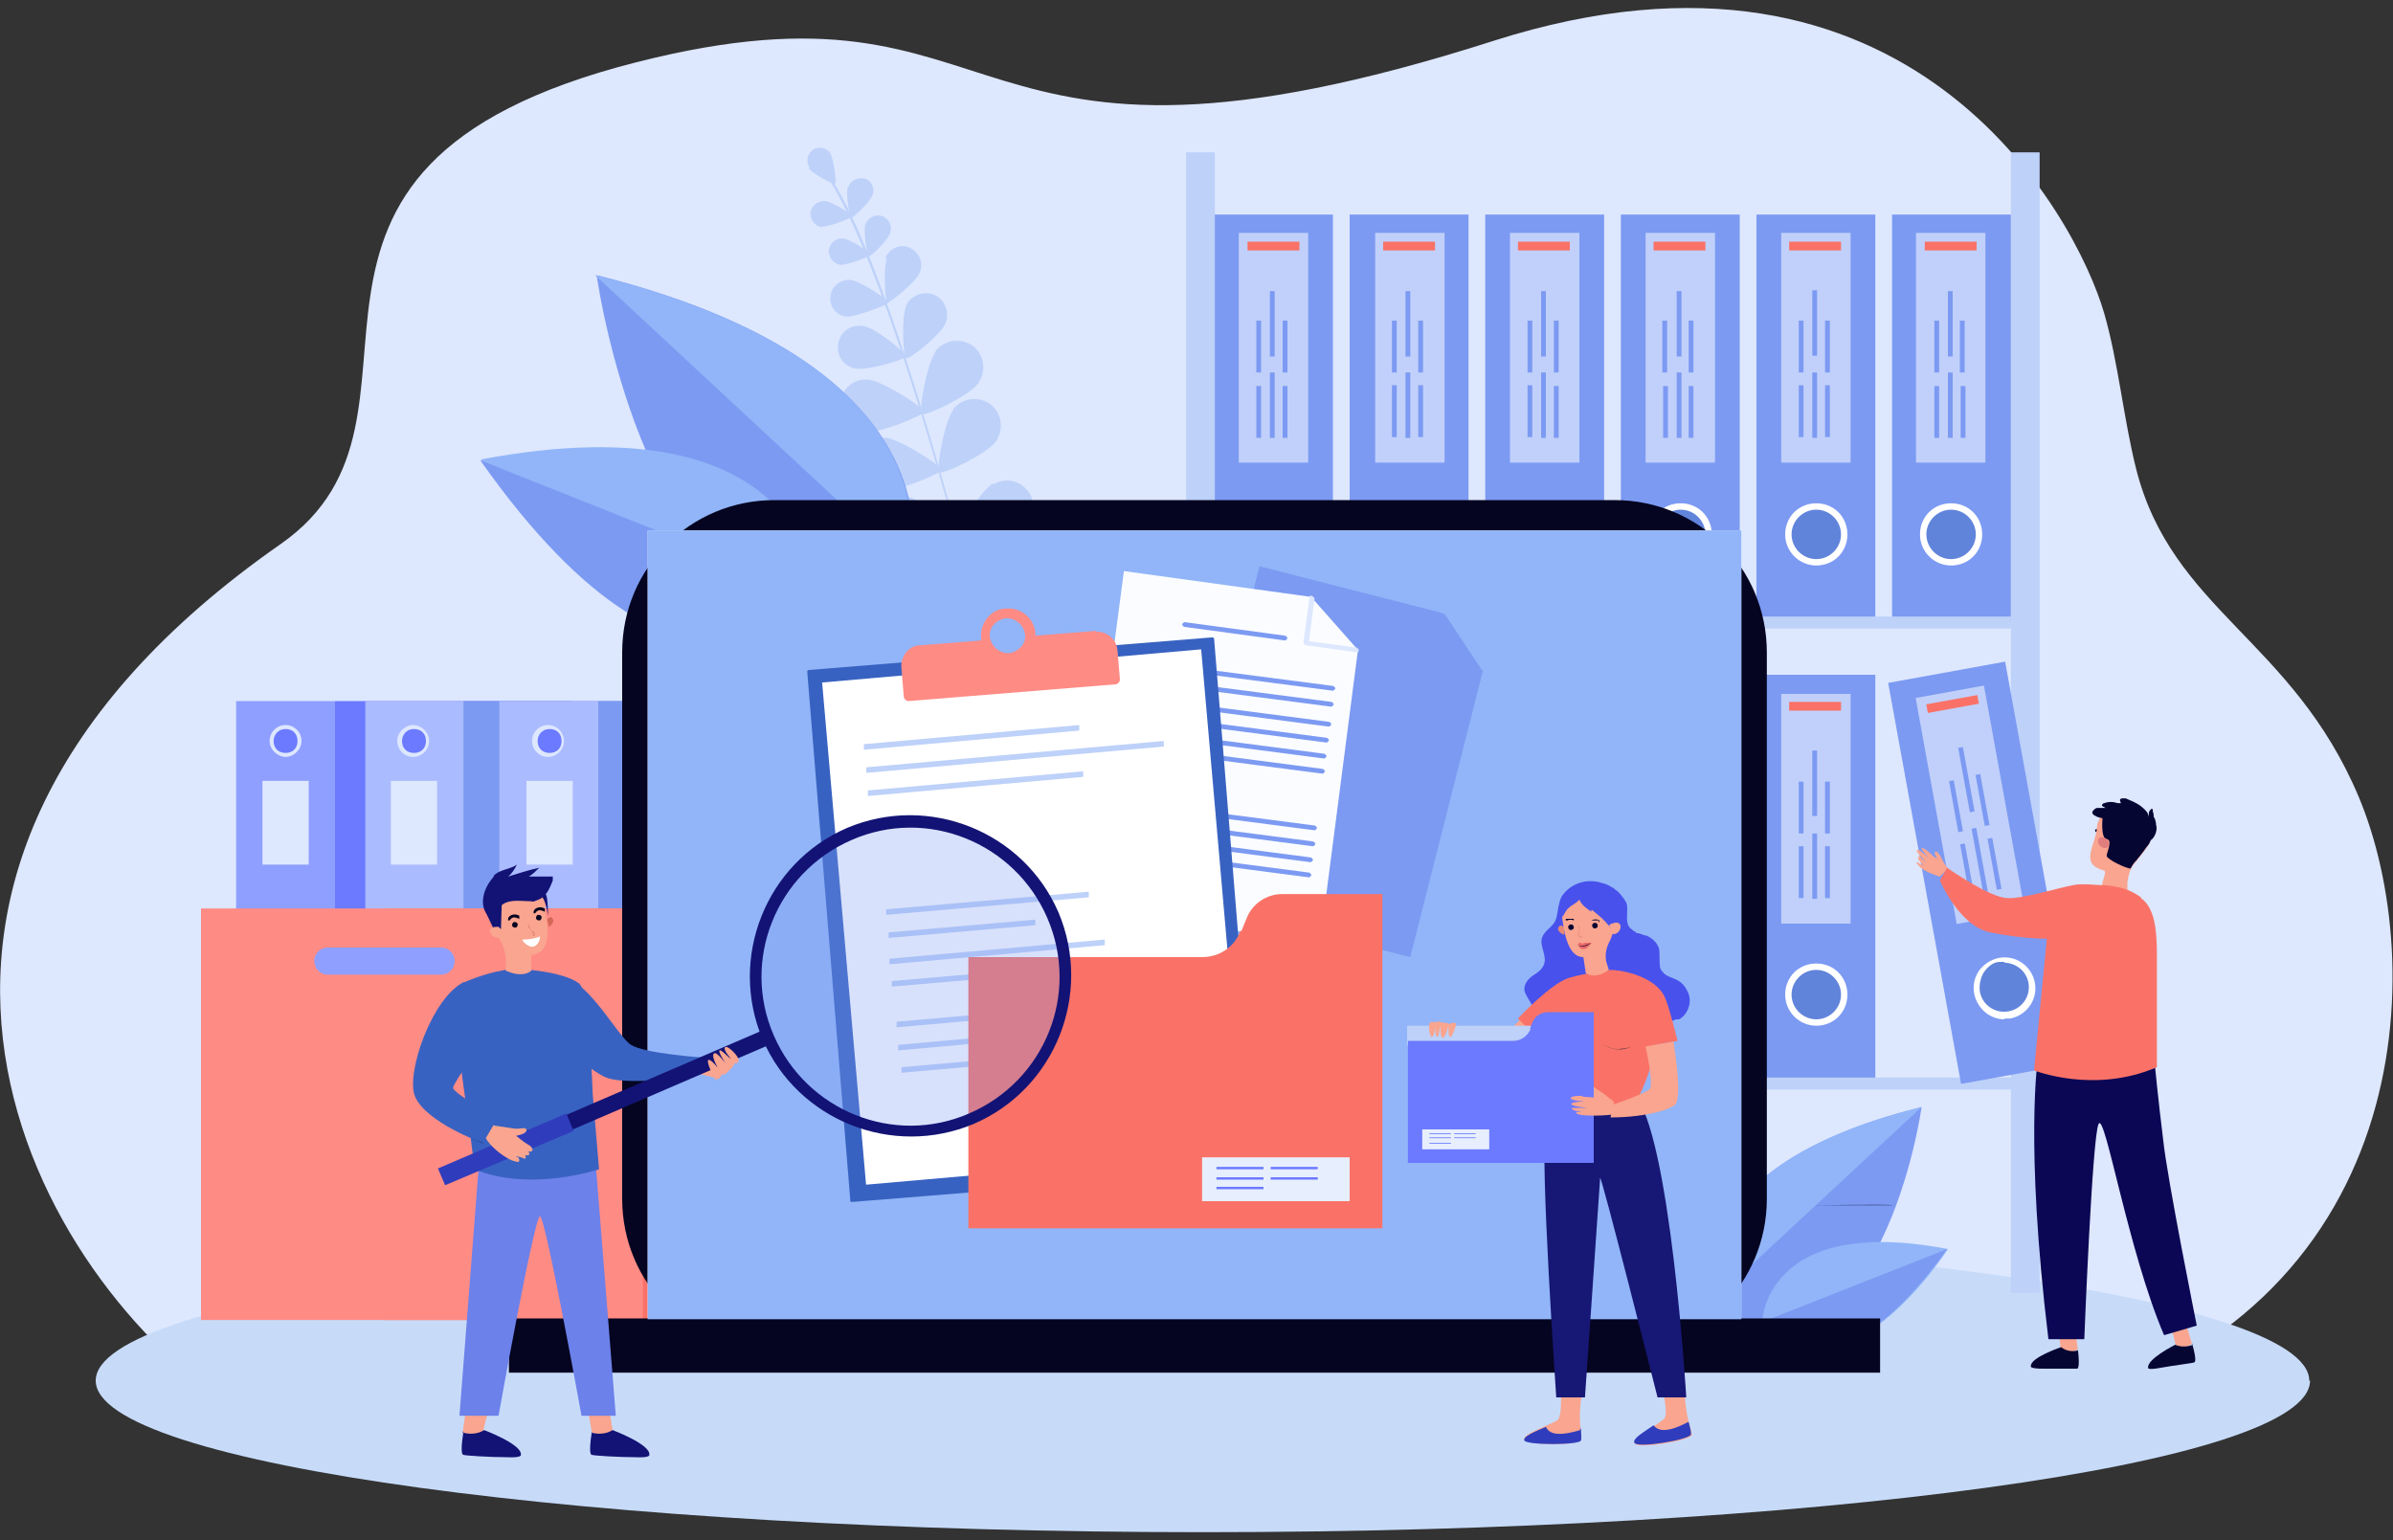 <?xml version="1.0" encoding="UTF-8"?>
<svg id="_레이어_1" data-name=" 레이어 1" xmlns="http://www.w3.org/2000/svg" width="300" height="193.1" version="1.1" viewBox="0 0 300 193.1">
  <rect x="0" y="0" width="300" height="193.1" fill="#333333" stroke="none"/>
  <defs>
    <style>
      .cls-1 {
        fill: #ff8b85;
      }

      .cls-1, .cls-2, .cls-3, .cls-4, .cls-5, .cls-6, .cls-7, .cls-8, .cls-9, .cls-10, .cls-11, .cls-12, .cls-13, .cls-14, .cls-15, .cls-16, .cls-17, .cls-18, .cls-19, .cls-20, .cls-21, .cls-22, .cls-23, .cls-24, .cls-25, .cls-26, .cls-27, .cls-28, .cls-29, .cls-30 {
        stroke-width: 0px;
      }

      .cls-2 {
        fill: #e27d7d;
      }

      .cls-3 {
        fill: #0b0755;
      }

      .cls-4 {
        fill: #e58876;
      }

      .cls-5 {
        fill: #fa7267;
      }

      .cls-6 {
        fill: #2f3dbc;
      }

      .cls-7 {
        fill: #e7eefd;
      }

      .cls-8 {
        fill: #91b5f8;
      }

      .cls-31 {
        opacity: .7;
      }

      .cls-9 {
        fill: #240d39;
      }

      .cls-10 {
        fill: #171775;
      }

      .cls-32 {
        opacity: .3;
      }

      .cls-11 {
        fill: #131375;
      }

      .cls-12 {
        fill: #050521;
      }

      .cls-13 {
        fill: #4851ec;
      }

      .cls-14 {
        fill: #272035;
      }

      .cls-15 {
        fill: #060633;
      }

      .cls-16 {
        fill: #fafcff;
      }

      .cls-17 {
        fill: #6c7aff;
      }

      .cls-18 {
        fill: #3862c1;
      }

      .cls-19 {
        fill: #bdd1f9;
      }

      .cls-20 {
        fill: #c7dbf9;
      }

      .cls-21 {
        fill: #fff;
      }

      .cls-22 {
        fill: #abbbff;
      }

      .cls-23 {
        fill: #dde7fe;
      }

      .cls-24 {
        fill: #8f9fff;
      }

      .cls-25 {
        fill: #ea6868;
      }

      .cls-26 {
        fill: #6184db;
      }

      .cls-27 {
        fill: #6c81ea;
      }

      .cls-28 {
        fill: #f9a58f;
      }

      .cls-29 {
        fill: #7c9af2;
      }

      .cls-30 {
        fill: #d36857;
      }
    </style>
  </defs>
  <path class="cls-23" d="M256.6,177.1c-9.2,2.5-30.8.4-39.8-.1H30c-25.5-16.2-54.6-67.1,5.2-108.8,22.9-16-7.8-47.1,44.6-60.4,48.8-12.4,38.2,19.5,107.5-2.7,52.1-16.6,72.9,21.8,76.5,34.2,1.8,6.3,2.4,13.1,4,19.5,4.5,17.7,19.6,21.4,27.9,41.1,8.7,20.7,7.7,64.6-39.1,77.2h0Z"/>
  <path class="cls-20" d="M289.5,173.1c0-10.5-62.2-19-138.8-19S12,162.6,12,173.1s62.2,19,138.8,19,138.8-8.5,138.8-19h-.1Z"/>
  <g>
    <path class="cls-19" d="M120.1,67.3h0s0,0,0-.2c-6.1-22.4-11.7-38.3-15.9-44.7,0-.1-.2-.3-.2-.3,0,0,0-.1-.2,0,0,0,0,.1,0,.2,0,0,0,.2.2.3,4.1,6.4,9.8,22.2,15.9,44.6,0,0,0,0,.2,0h0Z"/>
    <path class="cls-19" d="M101.4,21.1c.5.7,3.1,2.1,3.3,1.9.2-.1-.2-3-.6-3.8-.5-.7-1.5-.9-2.2-.4s-.9,1.5-.4,2.2h-.1Z"/>
    <path class="cls-19" d="M106.3,23.4c-.3.8.2,3.8.4,3.9.3,0,2.4-2,2.7-2.9.3-.8-.2-1.8-1-2s-1.8.2-2,1h0Z"/>
    <path class="cls-19" d="M103.1,28.4c.9,0,3.6-1,3.7-1.3,0-.3-2.5-1.8-3.4-1.9-.9,0-1.7.6-1.8,1.5,0,.9.6,1.7,1.5,1.8h0Z"/>
    <path class="cls-19" d="M113.6,38.4c-.6,1.3-.4,6.4,0,6.5.4.2,4.3-2.9,4.9-4.3.6-1.3,0-3-1.3-3.6s-3,0-3.6,1.3h0Z"/>
    <path class="cls-19" d="M107.2,46.2c1.5.3,6.2-1.1,6.4-1.5,0-.4-3.8-3.6-5.3-3.8-1.5-.3-2.9.6-3.2,2.1-.3,1.5.6,2.9,2.1,3.2Z"/>
    <path class="cls-19" d="M117.3,44.1c-1.1,1.5-2.2,7.5-1.7,7.8s5.9-2.3,7-3.8.8-3.6-.6-4.7c-1.5-1.1-3.6-.8-4.7.6h0Z"/>
    <path class="cls-19" d="M108.3,54.2c1.8.2,7.5-2.1,7.5-2.6s-5.1-3.8-6.9-4-3.4,1.1-3.6,3c-.2,1.8,1.1,3.4,3,3.6Z"/>
    <path class="cls-19" d="M119.5,51.4c-1.1,1.5-2.2,7.5-1.7,7.8s5.9-2.3,7-3.8.8-3.6-.6-4.7c-1.5-1.1-3.6-.8-4.7.6h0Z"/>
    <path class="cls-19" d="M110.5,61.5c1.8.2,7.5-2.1,7.5-2.6s-5.1-3.8-6.9-4-3.4,1.1-3.6,3c-.2,1.8,1.1,3.4,3,3.6Z"/>
    <path class="cls-19" d="M124.5,60.6c-1.6,1-4.8,6.1-4.6,6.6.3.4,6.4,0,8-.8s2.1-2.9,1.2-4.5c-1-1.6-2.9-2.1-4.5-1.2h-.1Z"/>
    <path class="cls-19" d="M112.4,68.8c1.8.4,7.7-1.1,7.8-1.7,0-.5-4.5-4.5-6.4-4.8-1.8-.4-3.6.7-4,2.5s.7,3.6,2.5,4h0Z"/>
    <path class="cls-19" d="M108.5,28.1c-.3.9.2,3.8.4,4s2.4-2,2.7-2.9c.3-.9-.2-1.8-1-2.1s-1.8.2-2.1,1h0Z"/>
    <path class="cls-19" d="M105.4,33.2c.9,0,3.7-1,3.7-1.3s-2.5-1.9-3.4-2-1.7.6-1.8,1.5c0,.9.6,1.7,1.5,1.8h0Z"/>
    <path class="cls-19" d="M111.2,32.4c-.5,1.2-.2,5.5,0,5.6.3,0,3.6-2.6,4.1-3.8s0-2.5-1.2-3.1-2.5,0-3.1,1.2h0Z"/>
    <path class="cls-19" d="M106.1,39.7c1.3,0,5.3-1.5,5.3-1.8s-3.6-2.7-4.8-2.8-2.4.8-2.5,2.1.8,2.4,2.1,2.5h0Z"/>
  </g>
  <g>
    <path class="cls-29" d="M113.3,74.9s12-27.7-38.5-40.4c0,0,7.3,53.2,38.5,40.4Z"/>
    <path class="cls-8" d="M74.6,34.5l39.5,36.7c1.3-7.9,0-26.9-39.5-36.7Z"/>
    <path class="cls-15" d="M112.5,69.6h0c0,0-37.8-35.3-37.8-35.3h0c0,0,37.8,35.3,37.8,35.3h.1Z"/>
    <path class="cls-15" d="M94.4,52.9h0l-14.3-.2h0l14.3.2h0Z"/>
    <path class="cls-15" d="M102.5,60.4h0c0,0-4.4-13.5-4.4-13.5h0c0,0,4.4,13.5,4.4,13.5h0Z"/>
  </g>
  <g>
    <path class="cls-8" d="M102.2,74.3s-.4-24.5-41.9-16.7c0,0,23.3,36.7,41.9,16.7Z"/>
    <path class="cls-29" d="M60.2,57.7l41.9,16.7s-14.8,21.7-41.9-16.7Z"/>
    <path class="cls-8" d="M70.6,66.4h0l10.4-.8s0,0,0,0,0,0,0,0l-10.4.8s0,0,0,0,0,0,0,0Z"/>
    <path class="cls-8" d="M84.1,75.1h0l13.6-2.4s0,0,0-.2,0,0-.2,0l-13.6,2.4s0,0,0,.2,0,0,0,0h0Z"/>
  </g>
  <g>
    <path class="cls-29" d="M215.1,165.8s-8.1-18.6,25.8-27c0,0-4.9,35.6-25.8,27Z"/>
    <path class="cls-8" d="M240.9,138.8l-26.4,24.5c-.9-5.3,0-18,26.4-24.5Z"/>
    <path class="cls-15" d="M215.6,162.3h0l25.3-23.6h0l-25.3,23.6h0Z"/>
    <path class="cls-15" d="M227.7,151.1h9.6c0-.1-9.6,0-9.6,0h0Z"/>
    <path class="cls-15" d="M222.3,156.3h0l2.9-9h0l-2.9,9h0Z"/>
  </g>
  <g>
    <path class="cls-8" d="M220.9,165.8s.3-13.6,23.3-9.2c0,0-12.9,20.3-23.3,9.2Z"/>
    <path class="cls-29" d="M244.1,156.6l-23.3,9.2s8.2,12,23.3-9.2h0Z"/>
    <path class="cls-8" d="M238.3,161.5h0l-5.7-.4h0l5.7.4h0Z"/>
    <path class="cls-8" d="M230.9,166.3h0l-7.5-1.3h0l7.5,1.3h0Z"/>
  </g>
  <g>
    <rect class="cls-24" x="29.6" y="87.9" width="12.4" height="39.9"/>
    <rect class="cls-17" x="42" y="87.9" width="29.8" height="39.9"/>
    <path class="cls-23" d="M33.8,92.9c0-1.1.9-2,2-2s2,.9,2,2-1,2-2,2-2-.9-2-2Z"/>
    <path class="cls-17" d="M34.3,92.9c0-.8.6-1.5,1.5-1.5s1.5.6,1.5,1.5-.6,1.5-1.5,1.5-1.5-.6-1.5-1.5Z"/>
    <rect class="cls-23" x="32.9" y="97.9" width="5.8" height="10.5"/>
  </g>
  <g>
    <rect class="cls-22" x="45.8" y="87.9" width="12.4" height="39.9"/>
    <rect class="cls-29" x="58.1" y="87.9" width="29.8" height="39.9"/>
    <path class="cls-23" d="M49.8,92.9c0-1.1,1-2,2-2s2,.9,2,2-.9,2-2,2-2-.9-2-2Z"/>
    <path class="cls-17" d="M50.4,92.9c0-.8.6-1.5,1.5-1.5s1.5.6,1.5,1.5-.6,1.5-1.5,1.5-1.5-.6-1.5-1.5Z"/>
    <rect class="cls-23" x="49" y="97.9" width="5.8" height="10.5"/>
  </g>
  <g>
    <rect class="cls-22" x="62.6" y="87.9" width="12.4" height="39.9"/>
    <rect class="cls-29" x="75" y="87.9" width="29.8" height="39.9"/>
    <path class="cls-23" d="M66.7,92.9c0-1.1.9-2,2-2s2,.9,2,2-.9,2-2,2-2-.9-2-2Z"/>
    <path class="cls-17" d="M67.4,92.9c0-.8.6-1.5,1.5-1.5s1.5.6,1.5,1.5-.6,1.5-1.5,1.5-1.5-.6-1.5-1.5Z"/>
    <rect class="cls-23" x="66" y="97.9" width="5.8" height="10.5"/>
  </g>
  <g>
    <rect class="cls-5" x="48.2" y="113.9" width="69.9" height="51.6"/>
    <rect class="cls-1" x="25.2" y="113.9" width="55.4" height="51.6"/>
    <path class="cls-24" d="M41.1,118.8h14.2c1,0,1.7.8,1.7,1.7h0c0,1-.8,1.7-1.7,1.7h-14.2c-1,0-1.7-.8-1.7-1.7h0c0-1,.8-1.7,1.7-1.7Z"/>
  </g>
  <g>
    <g>
      <g>
        <rect class="cls-29" x="237.2" y="26.9" width="14.9" height="51.1"/>
        <path class="cls-26" d="M248.1,67c0-1.9-1.6-3.5-3.5-3.5s-3.5,1.6-3.5,3.5,1.6,3.5,3.5,3.5,3.5-1.6,3.5-3.5Z"/>
        <path class="cls-21" d="M244.6,70.9c-2.1,0-3.9-1.7-3.9-3.9s1.7-3.9,3.9-3.9,3.9,1.7,3.9,3.9-1.7,3.9-3.9,3.9ZM244.6,63.9c-1.7,0-3.1,1.4-3.1,3.1s1.4,3.1,3.1,3.1,3.1-1.4,3.1-3.1-1.4-3.1-3.1-3.1Z"/>
        <g class="cls-31">
          <rect class="cls-23" x="240.2" y="29.2" width="8.7" height="28.8"/>
        </g>
        <rect class="cls-5" x="241.3" y="30.3" width="6.5" height="1.1"/>
        <g>
          <rect class="cls-29" x="245.8" y="48.4" width=".6" height="6.5"/>
          <rect class="cls-29" x="245.7" y="40.2" width=".6" height="6.5"/>
          <rect class="cls-29" x="242.5" y="48.4" width=".6" height="6.5"/>
          <rect class="cls-29" x="242.5" y="40.2" width=".6" height="6.5"/>
          <rect class="cls-29" x="244.2" y="46.7" width=".6" height="8.2"/>
          <rect class="cls-29" x="244.2" y="36.5" width=".6" height="8.2"/>
        </g>
      </g>
      <g>
        <rect class="cls-29" x="220.2" y="26.9" width="14.9" height="51.1"/>
        <circle class="cls-26" cx="227.7" cy="67" r="3.5"/>
        <path class="cls-21" d="M227.7,70.9c-2.1,0-3.9-1.7-3.9-3.9s1.7-3.9,3.9-3.9,3.9,1.7,3.9,3.9-1.7,3.9-3.9,3.9ZM227.7,63.9c-1.7,0-3.1,1.4-3.1,3.1s1.4,3.1,3.1,3.1,3.1-1.4,3.1-3.1-1.4-3.1-3.1-3.1Z"/>
        <g class="cls-31">
          <rect class="cls-23" x="223.3" y="29.2" width="8.7" height="28.8"/>
        </g>
        <rect class="cls-5" x="224.3" y="30.3" width="6.5" height="1.1"/>
        <g>
          <rect class="cls-29" x="228.8" y="48.3" width=".6" height="6.5"/>
          <rect class="cls-29" x="228.8" y="40.2" width=".6" height="6.5"/>
          <rect class="cls-29" x="225.5" y="48.3" width=".6" height="6.5"/>
          <rect class="cls-29" x="225.5" y="40.2" width=".6" height="6.5"/>
          <rect class="cls-29" x="227.2" y="46.7" width=".6" height="8.2"/>
          <rect class="cls-29" x="227.2" y="36.4" width=".6" height="8.2"/>
        </g>
      </g>
      <g>
        <rect class="cls-29" x="203.2" y="26.9" width="14.9" height="51.1"/>
        <circle class="cls-26" cx="210.7" cy="67" r="3.5"/>
        <path class="cls-21" d="M210.7,70.9c-2.1,0-3.9-1.7-3.9-3.9s1.7-3.9,3.9-3.9,3.9,1.7,3.9,3.9-1.7,3.9-3.9,3.9ZM210.7,63.9c-1.7,0-3.1,1.4-3.1,3.1s1.4,3.1,3.1,3.1,3.1-1.4,3.1-3.1-1.4-3.1-3.1-3.1Z"/>
        <g class="cls-31">
          <rect class="cls-23" x="206.3" y="29.2" width="8.7" height="28.8"/>
        </g>
        <rect class="cls-5" x="207.3" y="30.3" width="6.5" height="1.1"/>
        <g>
          <rect class="cls-29" x="211.7" y="48.4" width=".6" height="6.5"/>
          <rect class="cls-29" x="211.7" y="40.2" width=".6" height="6.5"/>
          <rect class="cls-29" x="208.5" y="48.4" width=".6" height="6.5"/>
          <rect class="cls-29" x="208.4" y="40.2" width=".6" height="6.5"/>
          <rect class="cls-29" x="210.2" y="46.7" width=".6" height="8.2"/>
          <rect class="cls-29" x="210.2" y="36.5" width=".6" height="8.2"/>
        </g>
      </g>
      <g>
        <rect class="cls-29" x="186.2" y="26.9" width="14.9" height="51.1"/>
        <path class="cls-26" d="M197.2,67c0-1.9-1.6-3.5-3.5-3.5s-3.5,1.6-3.5,3.5,1.6,3.5,3.5,3.5,3.5-1.6,3.5-3.5Z"/>
        <path class="cls-21" d="M193.6,70.9c-2.1,0-3.9-1.7-3.9-3.9s1.7-3.9,3.9-3.9,3.9,1.7,3.9,3.9-1.7,3.9-3.9,3.9ZM193.6,63.9c-1.7,0-3.1,1.4-3.1,3.1s1.4,3.1,3.1,3.1,3.1-1.4,3.1-3.1-1.4-3.1-3.1-3.1Z"/>
        <g class="cls-31">
          <rect class="cls-23" x="189.3" y="29.2" width="8.7" height="28.8"/>
        </g>
        <rect class="cls-5" x="190.3" y="30.3" width="6.5" height="1.1"/>
        <g>
          <rect class="cls-29" x="194.8" y="48.4" width=".6" height="6.5"/>
          <rect class="cls-29" x="194.8" y="40.2" width=".6" height="6.5"/>
          <rect class="cls-29" x="191.5" y="48.3" width=".6" height="6.5"/>
          <rect class="cls-29" x="191.5" y="40.2" width=".6" height="6.5"/>
          <rect class="cls-29" x="193.2" y="46.7" width=".6" height="8.2"/>
          <rect class="cls-29" x="193.2" y="36.5" width=".6" height="8.2"/>
        </g>
      </g>
      <g>
        <rect class="cls-29" x="169.2" y="26.9" width="14.9" height="51.1"/>
        <circle class="cls-26" cx="176.7" cy="67" r="3.5"/>
        <path class="cls-21" d="M176.7,70.9c-2.1,0-3.9-1.7-3.9-3.9s1.7-3.9,3.9-3.9,3.9,1.7,3.9,3.9-1.7,3.9-3.9,3.9ZM176.7,63.9c-1.7,0-3.1,1.4-3.1,3.1s1.4,3.1,3.1,3.1,3.1-1.4,3.1-3.1-1.4-3.1-3.1-3.1Z"/>
        <g class="cls-31">
          <rect class="cls-23" x="172.4" y="29.2" width="8.7" height="28.8"/>
        </g>
        <rect class="cls-5" x="173.4" y="30.3" width="6.5" height="1.1"/>
        <g>
          <rect class="cls-29" x="177.8" y="48.3" width=".6" height="6.5"/>
          <rect class="cls-29" x="177.8" y="40.2" width=".6" height="6.5"/>
          <rect class="cls-29" x="174.5" y="48.3" width=".6" height="6.5"/>
          <rect class="cls-29" x="174.5" y="40.2" width=".6" height="6.5"/>
          <rect class="cls-29" x="176.2" y="46.7" width=".6" height="8.2"/>
          <rect class="cls-29" x="176.2" y="36.5" width=".6" height="8.2"/>
        </g>
      </g>
      <g>
        <rect class="cls-29" x="152.2" y="26.9" width="14.9" height="51.1"/>
        <path class="cls-26" d="M163.2,67c0-1.9-1.6-3.5-3.5-3.5s-3.5,1.6-3.5,3.5,1.6,3.5,3.5,3.5,3.5-1.6,3.5-3.5Z"/>
        <path class="cls-21" d="M159.7,70.9c-2.1,0-3.9-1.7-3.9-3.9s1.7-3.9,3.9-3.9,3.9,1.7,3.9,3.9-1.7,3.9-3.9,3.9ZM159.7,63.9c-1.7,0-3.1,1.4-3.1,3.1s1.4,3.1,3.1,3.1,3.1-1.4,3.1-3.1-1.4-3.1-3.1-3.1Z"/>
        <g class="cls-31">
          <rect class="cls-23" x="155.3" y="29.2" width="8.7" height="28.8"/>
        </g>
        <rect class="cls-5" x="156.4" y="30.3" width="6.5" height="1.1"/>
        <g>
          <rect class="cls-29" x="160.8" y="48.4" width=".6" height="6.5"/>
          <rect class="cls-29" x="160.8" y="40.2" width=".6" height="6.5"/>
          <rect class="cls-29" x="157.5" y="48.4" width=".6" height="6.5"/>
          <rect class="cls-29" x="157.5" y="40.2" width=".6" height="6.5"/>
          <rect class="cls-29" x="159.2" y="46.7" width=".6" height="8.2"/>
          <rect class="cls-29" x="159.2" y="36.5" width=".6" height="8.2"/>
        </g>
      </g>
    </g>
    <g>
      <g>
        <rect class="cls-29" x="220.2" y="84.6" width="14.9" height="51.1"/>
        <path class="cls-26" d="M231.1,124.8c0-1.9-1.6-3.5-3.5-3.5s-3.5,1.6-3.5,3.5,1.6,3.5,3.5,3.5,3.5-1.6,3.5-3.5Z"/>
        <path class="cls-21" d="M227.7,128.6c-2.1,0-3.9-1.7-3.9-3.9s1.7-3.9,3.9-3.9,3.9,1.7,3.9,3.9-1.7,3.9-3.9,3.9ZM227.7,121.6c-1.7,0-3.1,1.4-3.1,3.1s1.4,3.1,3.1,3.1,3.1-1.4,3.1-3.1-1.4-3.1-3.1-3.1Z"/>
        <g class="cls-31">
          <rect class="cls-23" x="223.3" y="87" width="8.7" height="28.8"/>
        </g>
        <rect class="cls-5" x="224.3" y="88" width="6.5" height="1.1"/>
        <g>
          <rect class="cls-29" x="228.8" y="106.1" width=".6" height="6.5"/>
          <rect class="cls-29" x="228.8" y="98" width=".6" height="6.5"/>
          <rect class="cls-29" x="225.5" y="106.1" width=".6" height="6.5"/>
          <rect class="cls-29" x="225.5" y="98" width=".6" height="6.5"/>
          <rect class="cls-29" x="227.2" y="104.5" width=".6" height="8.2"/>
          <rect class="cls-29" x="227.2" y="94.1" width=".6" height="8.2"/>
        </g>
      </g>
      <g>
        <rect class="cls-29" x="203.2" y="84.6" width="14.9" height="51.1"/>
        <path class="cls-26" d="M214.2,124.8c0-1.9-1.6-3.5-3.5-3.5s-3.5,1.6-3.5,3.5,1.6,3.5,3.5,3.5,3.5-1.6,3.5-3.5Z"/>
        <path class="cls-21" d="M210.7,128.6c-2.1,0-3.9-1.7-3.9-3.9s1.7-3.9,3.9-3.9,3.9,1.7,3.9,3.9-1.7,3.9-3.9,3.9ZM210.7,121.6c-1.7,0-3.1,1.4-3.1,3.1s1.4,3.1,3.1,3.1,3.1-1.4,3.1-3.1-1.4-3.1-3.1-3.1Z"/>
        <g class="cls-31">
          <rect class="cls-23" x="206.3" y="87" width="8.7" height="28.8"/>
        </g>
        <rect class="cls-5" x="207.3" y="88" width="6.5" height="1.1"/>
        <g>
          <rect class="cls-29" x="211.8" y="106.1" width=".6" height="6.5"/>
          <rect class="cls-29" x="211.8" y="98" width=".6" height="6.5"/>
          <rect class="cls-29" x="208.5" y="106.1" width=".6" height="6.5"/>
          <rect class="cls-29" x="208.5" y="98" width=".6" height="6.5"/>
          <rect class="cls-29" x="210.2" y="104.5" width=".6" height="8.2"/>
          <rect class="cls-29" x="210.2" y="94.1" width=".6" height="8.2"/>
        </g>
      </g>
      <g>
        <rect class="cls-29" x="186.2" y="84.6" width="14.9" height="51.1"/>
        <path class="cls-26" d="M197.2,124.8c0-1.9-1.6-3.5-3.5-3.5s-3.5,1.6-3.5,3.5,1.6,3.5,3.5,3.5,3.5-1.6,3.5-3.5Z"/>
        <path class="cls-21" d="M193.6,128.6c-2.1,0-3.9-1.7-3.9-3.9s1.7-3.9,3.9-3.9,3.9,1.7,3.9,3.9-1.7,3.9-3.9,3.9ZM193.6,121.6c-1.7,0-3.1,1.4-3.1,3.1s1.4,3.1,3.1,3.1,3.1-1.4,3.1-3.1-1.4-3.1-3.1-3.1Z"/>
        <g class="cls-31">
          <rect class="cls-23" x="189.3" y="87" width="8.7" height="28.8"/>
        </g>
        <rect class="cls-5" x="190.3" y="88" width="6.5" height="1.1"/>
        <g>
          <rect class="cls-29" x="194.8" y="106.1" width=".6" height="6.5"/>
          <rect class="cls-29" x="194.8" y="98.1" width=".6" height="6.5"/>
          <rect class="cls-29" x="191.5" y="106.1" width=".6" height="6.5"/>
          <rect class="cls-29" x="191.5" y="98" width=".6" height="6.5"/>
          <rect class="cls-29" x="193.3" y="104.6" width=".6" height="8.2"/>
          <rect class="cls-29" x="193.2" y="94.3" width=".6" height="8.2"/>
        </g>
      </g>
      <g>
        <rect class="cls-29" x="169.2" y="84.6" width="14.9" height="51.1"/>
        <path class="cls-26" d="M180.2,124.8c0-1.9-1.6-3.5-3.5-3.5s-3.5,1.6-3.5,3.5,1.6,3.5,3.5,3.5,3.5-1.6,3.5-3.5Z"/>
        <path class="cls-21" d="M176.7,128.6c-2.1,0-3.9-1.7-3.9-3.9s1.7-3.9,3.9-3.9,3.9,1.7,3.9,3.9-1.7,3.9-3.9,3.9ZM176.7,121.6c-1.7,0-3.1,1.4-3.1,3.1s1.4,3.1,3.1,3.1,3.1-1.4,3.1-3.1-1.4-3.1-3.1-3.1Z"/>
        <g class="cls-31">
          <rect class="cls-23" x="172.4" y="87" width="8.7" height="28.8"/>
        </g>
        <rect class="cls-5" x="173.4" y="88" width="6.5" height="1.1"/>
        <g>
          <rect class="cls-29" x="177.8" y="106.1" width=".6" height="6.5"/>
          <rect class="cls-29" x="177.8" y="98" width=".6" height="6.5"/>
          <rect class="cls-29" x="174.5" y="106.1" width=".6" height="6.5"/>
          <rect class="cls-29" x="174.5" y="98" width=".6" height="6.5"/>
          <rect class="cls-29" x="176.2" y="104.5" width=".6" height="8.2"/>
          <rect class="cls-29" x="176.2" y="94.1" width=".6" height="8.2"/>
        </g>
      </g>
      <g>
        <rect class="cls-29" x="152.2" y="84.6" width="14.9" height="51.1"/>
        <path class="cls-26" d="M163.2,124.8c0-1.9-1.6-3.5-3.5-3.5s-3.5,1.6-3.5,3.5,1.6,3.5,3.5,3.5,3.5-1.6,3.5-3.5Z"/>
        <path class="cls-21" d="M159.7,128.6c-2.1,0-3.9-1.7-3.9-3.9s1.7-3.9,3.9-3.9,3.9,1.7,3.9,3.9-1.7,3.9-3.9,3.9ZM159.7,121.6c-1.7,0-3.1,1.4-3.1,3.1s1.4,3.1,3.1,3.1,3.1-1.4,3.1-3.1-1.4-3.1-3.1-3.1Z"/>
        <g class="cls-31">
          <rect class="cls-23" x="155.3" y="87" width="8.7" height="28.8"/>
        </g>
        <rect class="cls-5" x="156.4" y="88" width="6.5" height="1.1"/>
        <g>
          <rect class="cls-29" x="160.8" y="106.1" width=".6" height="6.5"/>
          <rect class="cls-29" x="160.8" y="98.1" width=".6" height="6.5"/>
          <rect class="cls-29" x="157.5" y="106.1" width=".6" height="6.5"/>
          <rect class="cls-29" x="157.5" y="98.1" width=".6" height="6.5"/>
          <rect class="cls-29" x="159.2" y="104.5" width=".6" height="8.2"/>
          <rect class="cls-29" x="159.2" y="94.3" width=".6" height="8.2"/>
        </g>
      </g>
    </g>
    <rect class="cls-19" x="148.7" y="19.1" width="3.6" height="148"/>
    <rect class="cls-19" x="252.1" y="19.1" width="3.6" height="143"/>
    <rect class="cls-19" x="148.6" y="77.3" width="103.5" height="1.5"/>
    <rect class="cls-19" x="148.7" y="135.1" width="109.8" height="1.5"/>
  </g>
  <g>
    <path class="cls-12" d="M97.1,62.7h105.3c10.6,0,19.1,8.5,19.1,19.1v68.5c0,10.6-8.5,19.1-19.1,19.1h-105.3c-10.6,0-19.1-8.5-19.1-19.1v-68.5c0-10.6,8.5-19.1,19.1-19.1Z"/>
    <rect class="cls-21" x="81.2" y="66.5" width="137.1" height="101.9"/>
    <rect class="cls-12" x="63.8" y="165.3" width="171.9" height="6.8"/>
    <rect class="cls-8" x="81.2" y="66.5" width="137.1" height="98.9"/>
  </g>
  <polygon class="cls-29" points="185.7 83.9 181.2 77.1 180.9 76.9 180.6 76.8 157.9 71 147.3 112.5 176.8 120 185.8 84.5 185.9 84.1 185.7 83.9"/>
  <g>
    <polygon class="cls-16" points="170.3 81.5 170.2 81.8 165.5 118.1 135.3 114.1 140.9 71.6 164.1 74.8 164.4 74.8 164.6 75.1 169.9 81.1 170.3 81.5"/>
    <path class="cls-23" d="M170.3,81.5v.3l-6.6-.9c-.1,0-.3-.2-.3-.3l.8-5.9h.3l.3.3-.7,5.4,6,.8.3.3h-.1Z"/>
    <path class="cls-29" d="M161.1,80.3l-12.6-1.7c-.1,0-.3-.2-.3-.3s.2-.3.3-.3l12.6,1.7c.1,0,.3.2.3.3s-.2.3-.3.3Z"/>
    <path class="cls-29" d="M167.1,86.6l-25.4-3.3c-.1,0-.3-.2-.3-.3s.2-.3.3-.3l25.4,3.3c.1,0,.3.2.3.3s-.2.3-.3.3Z"/>
    <path class="cls-29" d="M166.9,88.6l-25.4-3.3c-.1,0-.3-.2-.3-.3s.2-.3.3-.3l25.4,3.3c.1,0,.3.2.3.3s-.2.3-.3.3Z"/>
    <path class="cls-29" d="M166.6,91.1l-25.4-3.3c-.1,0-.3-.2-.3-.3s.2-.3.3-.3l25.4,3.3c.1,0,.3.2.3.3s-.2.3-.3.3Z"/>
    <path class="cls-29" d="M166.3,93.1l-25.4-3.3c-.1,0-.3-.2-.3-.3s.2-.3.3-.3l25.4,3.3c.1,0,.3.2.3.3s-.2.3-.3.3Z"/>
    <path class="cls-29" d="M166,95.1l-25.4-3.3c-.1,0-.3-.2-.3-.3s.2-.3.3-.3l25.4,3.3c.1,0,.3.2.3.3s-.2.3-.3.3Z"/>
    <path class="cls-29" d="M165.8,97l-25.4-3.3c-.1,0-.3-.2-.3-.3s.2-.3.3-.3l25.4,3.3c.1,0,.3.2.3.3s-.2.3-.3.3Z"/>
    <path class="cls-29" d="M164.8,104.1l-25.4-3.3c-.1,0-.3-.2-.3-.3s.2-.3.3-.3l25.4,3.3c.1,0,.3.2.3.3s-.2.3-.3.3Z"/>
    <path class="cls-29" d="M164.6,106.1l-25.4-3.3c-.1,0-.3-.2-.3-.3s.2-.3.3-.3l25.4,3.3c.1,0,.3.2.3.3s-.2.3-.3.3Z"/>
    <path class="cls-29" d="M164.3,108.1l-25.4-3.3c-.1,0-.3-.2-.3-.3s.2-.3.3-.3l25.4,3.3c.1,0,.3.2.3.3s-.2.3-.3.3Z"/>
    <path class="cls-29" d="M164.1,110l-25.4-3.3c-.1,0-.3-.2-.3-.3s.2-.3.3-.3l25.4,3.3c.1,0,.3.2.3.3s-.2.3-.3.3Z"/>
  </g>
  <g>
    <path class="cls-18" d="M152.1,79.9l-50.7,4.1c0,0-.2,0-.2.2l5.4,66.3c0,.1,0,.2.2.2l50.6-4.1c.1,0,.2-.1.2-.2l-5.4-66.4s0,0-.1,0h0Z"/>
    <rect class="cls-21" x="105.7" y="83.4" width="47.7" height="63.2" transform="translate(-9.5 11.7) rotate(-5)"/>
    <g>
      <path class="cls-19" d="M135.3,91.6l-27,2.4h0v-.7h0l27-2.4h0v.7h0Z"/>
      <path class="cls-19" d="M135.8,97.4l-27,2.4h0v-.7h0l27-2.4h0v.7h0Z"/>
      <path class="cls-19" d="M145.9,93.6l-37.3,3.3h0v-.7h0l37.3-3.3h0v.7h0Z"/>
      <path class="cls-19" d="M129.8,116l-18.4,1.6h0v-.7h0l18.4-1.6h0v.7h0Z"/>
      <path class="cls-19" d="M136.5,112.5l-25.4,2.2h0v-.7h0l25.4-2.2h0v.7h0Z"/>
      <path class="cls-19" d="M138.5,118.5l-27,2.4h0v-.7h0l27-2.4h0v.7h0Z"/>
      <path class="cls-19" d="M141.8,121.1l-30,2.6h0v-.7h0l30-2.6h0v.7h0Z"/>
      <path class="cls-19" d="M131.7,127.1l-19.3,1.7h0v-.7h0l19.3-1.7h0v.7h0Z"/>
      <path class="cls-19" d="M132.3,132.8l-19.3,1.7h0v-.7h0l19.3-1.7h0v.7h0Z"/>
      <path class="cls-19" d="M139.3,129.3l-26.7,2.4h0v-.7h0l26.7-2.4h0v.7h0Z"/>
    </g>
    <path class="cls-1" d="M137.4,79.1l-7.6.6v-.3c-.1-1.8-1.8-3.3-3.7-3.1-1.8,0-3.3,1.8-3.1,3.7v.3l-7.6.6c-1.5,0-2.5,1.4-2.4,2.8l.3,3.6c0,.3.3.6.6.6l25.9-2.1c.3,0,.6-.3.6-.6l-.3-3.6c-.1-1.5-1.4-2.5-2.8-2.4h.1ZM126.5,81.9c-1.2,0-2.2-.8-2.4-2s.8-2.2,2-2.4c1.2,0,2.2.8,2.4,2s-.8,2.2-2,2.4Z"/>
  </g>
  <path class="cls-5" d="M155.6,116.8l.7-1.7c.7-1.8,2.5-3,4.4-3h12.6v41.9h-51.9v-34h29.3c2.2,0,4.1-1.3,4.8-3.3h.1Z"/>
  <g>
    <path class="cls-28" d="M193.1,130.3s-3.4,4.1-6.2,3.6c-2.8-.4-7.3-.9-7.3-.9l2.3-1.5s4-1,5.4-1.3c1.5-.3,3.3-2.4,3.3-2.4l2.5,2.5h0Z"/>
    <path class="cls-28" d="M195.6,173.5s.4,4.1-.4,4.6c-1.5.8-4.3,1.7-4.1,2.4s6.9.8,7.1,0c.2-.6-.6-2.7.3-6.6l-2.9-.4h0Z"/>
    <path class="cls-6" d="M198.2,179.1c0,.8.1,1.2,0,1.5-.2.6-6.9.6-7.1,0-.2-.5,1.3-1.1,2.7-1.7.3.6,1,1.4,4.3.4h0v-.2Z"/>
    <path class="cls-28" d="M208.2,173.3s1.1,4,.4,4.6c-1.3,1.1-4,2.4-3.6,3.1.4.7,7-.4,7.1-1.1,0-.7-1-2.5-.9-6.6h-3Z"/>
    <path class="cls-6" d="M211.7,178.3c.2.7.3,1.2.3,1.5,0,.7-6.7,1.8-7.1,1.1-.3-.5,1.1-1.3,2.4-2.2.4.5,1.3,1.2,4.3-.4h.1Z"/>
    <path class="cls-10" d="M196.5,137.1s-1.8,2.2-2.7,4.8c-.8,2.6,1.3,33.3,1.3,33.3h3.6s1.9-27.3,1.9-27.5c0-1,7.2,27.5,7.2,27.5h3.6s-2-33.4-6.6-38.1l-4.3.3-4.3-.3h.3Z"/>
    <path class="cls-13" d="M192.1,125.6v.5c0,.2-.2.4-.3.6-.1.4.2,1,.6,1.1.4,0,.8,0,1.1,0h.2c.4-.2.8-.4,1.3-.6.1,0,.3,0,.3,0h0c.9-.3,1.8-.4,2.7-.6,1.1-.2,2.1-.6,3.2-.5,1.3,0,2.4.8,3.6,1.2s2.5.7,3.8.7,1.1,0,1.5-.2h.1c.1,0,.2,0,.3,0,1.1-.6,1.7-2.2,1.1-3.4-.3-.7-.8-1.3-1.5-1.6-.6-.3-1.3-.4-1.7-1-.2-.2-.3-.4-.3-.7-.1-.6,0-1.4-.1-2.1-.2-.8-.9-1.4-1.6-1.7-.3,0-.6-.2-1-.3-.2,0-.3,0-.4-.2-.2,0-.4-.3-.6-.4-.6-.6-.4-1.5-.4-2.4s-.2-.9-.4-1.3c-.3-.4-.6-.8-1-1.1-.1,0-.3-.3-.4-.3l-.6-.3h0c-.1,0-.3,0-.4,0-.6-.2-1.2-.3-1.8-.3h0c-.6,0-1.1,0-1.7.3-.5.2-1,.4-1.4.8s-.7.8-.8,1.5c-.3.8-.2,1.6-.6,2.3s-1.3,1.1-1.6,2c-.3,1,.6,2.1.3,3.2-.2.7-.8,1.1-1.4,1.5-.6.4-1.1,1-1.1,1.7s.8,1.5,1,2.2v-.2h0Z"/>
    <path class="cls-5" d="M201.7,121.6c2.1,0,5.9,1,7,3.4.6,1.3,1.6,5.5,1.6,5.5l-3.2.6s0,1.5-.1,2.4c-.4,1.5-1.8,5.1-2.6,5.4-1.1.4-2.3,0-3-.1-.7,0-2.2-1-4.1-1.5-1.8-.6-1.9-1.9-2.2-3.6s-.6-3.1-.6-3.1l-.7.6-3.5-3.5s4.1-4.4,6.4-5.1c2.4-.7,4.9-.9,4.9-.9h.1Z"/>
    <path class="cls-4" d="M196.1,116.3s-.3-.4-.6-.2c-.5.5.2,1,.6,1.1v-.9Z"/>
    <path class="cls-28" d="M198.9,110.6c1.8,0,3.4,1.1,3.8,2.8.1.6,0,1.1,0,1.7-.3,1.3-.6,2.4-1,3.1-.4.8-.5,1.7-.3,2.5l.3.9c-1.8,1.3-2.9.4-2.9.4l-.3-2h0c-2.2,0-2.5-4-2.7-5.2h0c-.3-2.1,1.1-4,3.2-4.2h-.1Z"/>
    <path class="cls-13" d="M199.6,114.1c.5.4,1,.8,1.4,1.2.4.4,1,1,1.1,1.6.5-.5.8-1.2,1-1.9.1-.3.2-.6.2-1s-.2-.9-.4-1.3c-.3-.6-.5-1.1-1-1.5-.3-.3-.7-.4-1.1-.5-.9-.3-1.9-.3-2.8,0-.9.3-1.7.9-2.2,1.7-.6,1.1-.4,2.4-.3,3.6,0-.5.3-1,.6-1.4.2-.3.3-.6.6-.8.4-.4.6-.3,1.3-1,.3.7.9,1.1,1.5,1.5h0v-.2Z"/>
    <path class="cls-28" d="M201.7,116.1c0,0,.1-.2.3-.3.3,0,.6-.3,1,0,.5.4-.2,1.7-1.1,1.2,0,0-.3-.2,0-.8h-.2Z"/>
    <path class="cls-15" d="M196.6,116.3c0-.2,0-.3.3-.4.2,0,.3,0,.4.3,0,.2,0,.3-.3.4-.2,0-.3,0-.4-.3Z"/>
    <path class="cls-15" d="M199.6,116.1c0-.2,0-.3.3-.4.2,0,.3,0,.4.3,0,.2,0,.3-.3.4-.2,0-.3,0-.4-.3Z"/>
    <path class="cls-25" d="M197.7,118.4s.3-.2.4-.2c.2,0,.3.2.3.2,0,0,0-.2.3-.2h.8s-.4.8-1,.8-.6-.6-.6-.6h-.2Z"/>
    <path class="cls-9" d="M198.2,118.6c.6,0,1.3-.4,1.3-.4h0s-1,.9-1.8.2h0c.2.2.4.3.6.3h-.1Z"/>
    <path class="cls-15" d="M200.5,115.6h0v-.2s-.4-.3-1,0c0,0-.1,0,0,0,0,0,0,0,.1,0,.4,0,.8,0,.8,0h0v.2Z"/>
    <path class="cls-15" d="M197.3,115.5h0v-.3s-.5,0-1,0v.2h.2c.4-.2.8,0,.8,0h0Z"/>
    <path class="cls-4" d="M198.4,117.6c-.4,0-.5-.3-.6-.4h0c.3-.5.1-1.1.1-1.1h0c0,0,.1,0,.1,0,0,0,.1.6-.1,1.1,0,0,.1.3.5.2h.1c0,0-.2,0-.2,0v.2Z"/>
    <path class="cls-14" d="M203.1,131.6c-1.3,0-2.4-.8-2.4-.8h0s2.1,1.5,4,.3h0c-.5.3-1.1.4-1.6.4h0Z"/>
    <path class="cls-28" d="M209.8,130.6c0,.2,1.1,6.3.3,7.8-.4.6-3.6,1.7-8.2,1.7l.3-1.6s4.5-1.5,4.7-2.1c.3-1.2-.6-5.2-.6-5.2l3.5-.6h0Z"/>
    <rect class="cls-19" x="176.4" y="128.6" width="16.4" height="2.5"/>
    <path class="cls-17" d="M191.8,129l.3-.8c.3-.8,1.1-1.3,2-1.3h5.7v18.9h-23.3v-15.3h13.2c1,0,1.8-.6,2.2-1.5h0Z"/>
    <path class="cls-28" d="M199.3,136.3c-.3.3.5,1.1.5,1.1h-1.7c-.4,0-1.1,0-1.2.3,0,.3,1.8.4,1.8.4,0,0-1.6,0-1.7.3-.1.3,1.9.5,2,.5h-1.9c-.1.1,0,.3.6.4.2,0,.4,0,.5.1h.8-1.3c-.1,0-.3.3.6.4.8.1,2.2.1,3.3,0,.3,0,.5-.1.7-.2v-1.5s-.1-.1-.4-.3c-.4-.3-1.1-.9-1.5-1.1-.6-.3-.9-1-1.1-.7h0v.3Z"/>
    <path class="cls-28" d="M182.6,128.3s-.5,1.8-.8,1.7c-.3,0-.2-1.5-.2-1.5,0,0-.3,1.5-.7,1.6s-.3-1.6-.3-1.6c0,0-.2,1.4-.4,1.5-.3,0-.3-1.3-.3-1.3,0,0,0,1.2-.4,1.3-.3,0-.5-1.6-.2-1.8.3-.2.6,0,.6,0,0,0,.5-.3.8,0,0,0,.8,0,1,.2,0,0,.6-.4.9,0h0Z"/>
    <polygon class="cls-17" points="199.8 137.6 198.4 137.5 198.4 134.3 199.8 134.3 199.8 137.6"/>
  </g>
  <g>
    <polygon class="cls-28" points="89.5 135.1 86.4 134.3 88.5 132.8 90.2 132.5 91 133.5 89.5 135.1"/>
    <path class="cls-28" d="M76,174.6s.8,4.6.8,4.7l-.3.6-1.2.2-1.1-.5s-.6-3.7-.8-4.3c0-.6,2.6-.6,2.6-.6h0Z"/>
    <path class="cls-11" d="M74.1,179.6s1.4.5,2.7-.3c0,0,4.8,1.8,4.6,3.1,0,0,.2.4-1.8.3-2,0-5.3-.2-5.4-.3,0,0-.5.2,0-2.9h0Z"/>
    <path class="cls-28" d="M61.8,174.6s-1.2,4.6-1.2,4.7l-.3.6-1.2.2-1.1-.5s.6-3.8.5-4.3,3.3-.6,3.3-.6h0Z"/>
    <path class="cls-11" d="M58,179.6s1.4.5,2.7-.3c0,0,4.8,1.8,4.6,3.1,0,0,.2.4-1.8.3-2,0-5.3-.2-5.4-.3,0,0-.5.2,0-2.9h-.1Z"/>
    <path class="cls-27" d="M74.7,146.1l2.5,31.4h-4.3s-4.5-24.9-5.2-25-5.2,25-5.2,25h-4.9l2.5-32.3,14.5.8h.1Z"/>
    <path class="cls-18" d="M65.1,121.5s5.3.2,7.5,1.8c1.3,1,1.7,13.8,1.7,13.8l.8,9.5s-8.6,2.9-15.6,0l-.8-6.4s-2.7-16-.6-17c4.1-1.8,7.1-1.8,7.1-1.8h-.1Z"/>
    <g>
      <g>
        <path class="cls-30" d="M68.6,115.3s.3-.4.5-.3c.6.4,0,1.1-.3,1.2,0,0-.2-.9-.2-.9Z"/>
        <path class="cls-28" d="M68.5,113.6h0c-.2-2.2-2.1-3.8-4.3-3.4-1.8.3-3.1,1.8-3.1,3.6s.2,1.3.4,1.8c.4.8.8,1.5,1.1,2.1.6,1,.9,2.1.8,3.3v.7c2.3,1,3.2,0,3.2,0v-1.6c0-.2,0-.4.2-.4h0c2.8-.4,1.6-4.7,1.5-6h.2Z"/>
        <path class="cls-12" d="M64.9,115.9c0-.2-.2-.3-.4-.3s-.3.2-.3.4.2.3.4.3.3-.2.3-.4Z"/>
        <path class="cls-12" d="M67.9,115c0-.2-.2-.3-.4-.3s-.3.2-.3.4.2.3.4.3.3-.2.3-.4Z"/>
        <path class="cls-12" d="M63.7,115.5h0c0,0,0-.2,0-.3,0-.3.6-.8,1.4-.4,0,0,0,0,0,.3s0,0-.3,0c-.6-.3-.9.3-.9.3,0,0,0,0-.2,0h0Z"/>
        <path class="cls-12" d="M66.9,114.6h0c0,0,0-.2,0-.3,0-.3.6-.8,1.4-.4,0,0,0,0,0,.3s0,0-.3,0c-.6-.3-.9.3-.9.3,0,0,0,0-.2,0h0Z"/>
        <polygon class="cls-11" points="60.9 114.4 62.1 116.9 62.8 116.6 62.9 113.4 60.9 114.4"/>
        <path class="cls-28" d="M62.8,116.5c0,0-.2-.2-.3-.3-.3,0-.7,0-1,.2-.4.5.6,1.6,1.5,1,0,0,.3-.3,0-.9h-.1Z"/>
        <path class="cls-30" d="M66.8,117c-.3.2-.6,0-.6,0h0s.4.2.6,0h0q0,0,0-.2c-.2,0-.4-.4-.6-1h0c0,.6.4.8.6,1,0,0,.2,0,.2.3s0,0,0,.2c0,0,0,0-.2,0h0l.2-.3Z"/>
        <path class="cls-21" d="M65.5,117.8s1.4,0,2.2-.4c0,0,0,1.1-.9,1.3-.8,0-1.3-.8-1.3-.8h0Z"/>
        <path class="cls-11" d="M67.8,112.3s.6.3.9,2.5c0,0,0-2.5-.3-2.7-.3-.3-.6.2-.6.2Z"/>
      </g>
      <path class="cls-11" d="M61.9,109.8c.7-.8,2.1-.8,2.9-1.4-.3.6-.6,1.1-1.1,1.5,1.3-.4,2.5-.8,3.9-1.1-.4.4-.8.8-1.3,1.1h3c0,0,0,.4,0,.5-.4,1-.8,2-1.8,2.4s-.6.2-.9.2c-1.2,0-2.6-.3-3.6.4-.4.3-1.1,1.5-1.7,1.3-.6,0-1.6-2.3.6-4.8h0Z"/>
    </g>
    <path class="cls-18" d="M70.7,122.5c3.3.8,6.8,7.5,8.4,8.5,1.7,1.1,9.1,1.6,9.1,1.6l-1.6,2.5s-7.9.9-10.3.1c-1.4-.4-3.8-2.4-4.5-3.4-3.1-4.5-1.2-9.4-1.2-9.4h0Z"/>
    <g>
      <rect class="cls-11" x="53.7" y="137.7" width="44.8" height="2" transform="translate(-48.7 41.4) rotate(-23.3)"/>
      <polygon class="cls-6" points="55.8 148.6 54.9 146.5 71 139.6 71.9 141.8 55.8 148.6"/>
      <g class="cls-32">
        <path class="cls-29" d="M106.6,104.6c9.7-4.2,21,.3,25.2,10,4.2,9.7-.3,21-10,25.2s-21-.3-25.2-10,.3-21,10-25.2Z"/>
      </g>
      <path class="cls-11" d="M95.6,130.3c4.4,10.2,16.3,14.9,26.5,10.6,10.2-4.4,14.9-16.3,10.6-26.5-4.4-10.2-16.3-14.9-26.5-10.6-10.2,4.4-14.9,16.3-10.6,26.5h0ZM106.8,105.3c9.4-4.1,20.4.3,24.5,9.8,4.1,9.5-.3,20.4-9.8,24.5-9.4,4.1-20.4-.3-24.5-9.8-4.1-9.4.3-20.4,9.8-24.5h0Z"/>
    </g>
    <path class="cls-28" d="M89.5,135.1s-1-2-.7-2.2,1.4,1.2,1.3,1.2c0,0-1-1.7-.6-2,.3-.4,1.5,1.3,1.5,1.3,0,0-1-1.5-.8-1.7s1.3,1.1,1.4,1c0,0-1-1.1-.7-1.4.3-.3,1.7,1.1,1.7,1.6s-.5.4-.5.4c0,0-.3.7-.6.8,0,0-.6.8-1,.6,0,0-.3.8-.9.6h0v-.2Z"/>
    <path class="cls-28" d="M61.8,141.1s2,.3,2.7.4c.7.1,1.5-.3,1.5.2s-1.3.7-1.3.7c0,0,1.1.9,1.5,1.1s.7.6.5.8c-.4.4-1.6-.6-1.6-.6,0,0,1.6.7,1.2,1.1-.3.3-1.9-.6-1.9-.6,0,0,1.5.4,1.5.8s0,.3-.6.1c-.7-.2-.6-.1-.6-.1,0,0,.4.1.4.4s0,.4-.9.1c-1-.4-2.7-1.7-3.3-2.8l1-1.7h0Z"/>
    <path class="cls-18" d="M58.2,123.1c-4.1,2-7.3,11.5-6.2,14.3,1.3,3.3,8.5,5.9,8.5,5.9l1.7-3.1s-5.4-3.2-5.4-3.8,3.5-5.4,3.5-5.4l-2.2-7.8h.1Z"/>
    <path class="cls-12" d="M60.5,143.3h0l1.7-3.1h0l-4.1-2.7h0l4.1,2.7-1.7,3.1-1.6-.6h0l1.7.6h-.1Z"/>
    <path class="cls-12" d="M74,133.8h0l-.3-3.4h0l.3,3.4h0Z"/>
  </g>
  <g>
    <rect class="cls-29" x="241.2" y="83.9" width="14.9" height="51.1" transform="translate(-15.6 46.2) rotate(-10.3)"/>
    <path class="cls-26" d="M254.7,123.1c-.3-1.9-2.2-3.1-4.1-2.8s-3.1,2.2-2.8,4.1,2.2,3.1,4.1,2.8,3.1-2.2,2.8-4.1Z"/>
    <path class="cls-21" d="M251.3,127.8c-1.8,0-3.4-1.3-3.8-3.2-.2-1,0-2,.6-2.9.6-.8,1.5-1.4,2.5-1.6,2.1-.4,4.1,1,4.5,3.1h0c.4,2.1-1,4.1-3.1,4.5h-.7ZM251.3,120.6h-.6c-.8,0-1.5.6-2,1.3-.4.7-.6,1.5-.5,2.4.3,1.7,1.9,2.8,3.6,2.5s2.8-1.9,2.5-3.6h0c-.3-1.5-1.6-2.5-3.1-2.5h.1Z"/>
    <g class="cls-31">
      <rect class="cls-23" x="242.7" y="86.5" width="8.7" height="28.8" transform="translate(-14.1 45.8) rotate(-10.3)"/>
    </g>
    <rect class="cls-5" x="241.5" y="87.7" width="6.5" height="1.1" transform="translate(-11.8 45.2) rotate(-10.3)"/>
    <g>
      <rect class="cls-29" x="249.7" y="105.1" width=".6" height="6.5" transform="translate(-15.3 46.4) rotate(-10.3)"/>
      <rect class="cls-29" x="248.2" y="97.1" width=".6" height="6.5" transform="translate(-13.9 46) rotate(-10.3)"/>
      <rect class="cls-29" x="246.3" y="105.7" width=".6" height="6.5" transform="translate(-15.5 45.9) rotate(-10.3)"/>
      <rect class="cls-29" x="244.9" y="97.8" width=".6" height="6.5" transform="translate(-14.1 45.5) rotate(-10.3)"/>
      <rect class="cls-29" x="247.9" y="103.8" width=".6" height="8.2" transform="translate(-15.3 46.1) rotate(-10.3)"/>
      <rect class="cls-29" x="246.2" y="93.7" width=".6" height="8.2" transform="translate(-13.5 45.6) rotate(-10.3)"/>
    </g>
  </g>
  <g>
    <g>
      <path class="cls-28" d="M257.8,165s.6,4,.5,4l.2.4,1,.2,1-.4s-.6-3.8-.4-4.2c.1-.4-2.2,0-2.2,0h-.1Z"/>
      <path class="cls-15" d="M260.5,169.3s-1.1.4-2.1-.4c0,0-3.9,1.3-3.8,2.4,0,0-.2.3,1.5.3h4.3s.4.1.1-2.4h0Z"/>
    </g>
    <g>
      <path class="cls-28" d="M271.6,164.6s1.2,3.8,1.1,3.9l.3.4h1l.8-.4s-1.1-3.6-1.1-4.1-2.2.3-2.2.3h.1Z"/>
      <path class="cls-15" d="M274.9,168.6s-1.1.5-2.2,0c0,0-3.6,1.8-3.4,2.9,0,0-.1.3,1.5,0s4.2-.6,4.3-.7c0,0,.4,0-.3-2.4h0v.2Z"/>
    </g>
    <path class="cls-3" d="M270,133.1l-14.5-.5s-1.7,10.5,1.3,35.3h4.5s1-25.6,1.8-27c.8-1.5,3.7,16,8.2,26.5l4.1-1.2s-3.7-18.4-4.2-23.2c-.6-4.8-1.1-9.9-1.1-9.9h0Z"/>
    <path class="cls-28" d="M241.3,108.6s-.8-.4-.9-.5c-.1,0-.3,0,.2.5.4.5,1.8,1.1,2.6,1.3l1-1s-.6-.8-.8-1.3c-.2-.4-.6-1-.8-.8s.3.9.3.9c0,0-.5-.3-.7-.5s-1.1-1.1-1.3-.8c-.1,0,.9,1.2.9,1.2,0,0-1.3-1.3-1.5-1-.1.3,1.3,1.6,1.3,1.6,0,0-.8-.6-1-.9,0,0-.3.3,0,.6l.6.7h0Z"/>
    <path class="cls-15" d="M264,104.6h.1s.1,0,0-.3c-.2-.3-.7-.6-1.4-.3,0,0-.1,0,0,.3,0,0,.2,0,.3,0,.6-.3.9.2.9.2h.2-.1Z"/>
    <path class="cls-28" d="M262.9,103.5h0c.4-1.9,2.4-2.9,4.3-2.3,1.6.5,2.7,2,2.5,3.6,0,.6-.3,1.1-.6,1.5-.4.6-.9,1.2-1.3,1.7-.7.7-1,1.7-1.1,2.7v1c-2.4.5-3.2-.7-3.2-.7l.4-1.5c0-.2,0-.4-.3-.4h0c-2.9-.9-.9-3-.7-5.4h0v-.2Z"/>
    <path class="cls-15" d="M268.2,103.1l1.5,2c-.1.4-.3.8-.6,1.1-.4.6-.9,1.2-1.3,1.7-.3.3-.5.6-.7,1h0c-.5,0-2.9-1.1-3-1.6,0-.4.8-2,0-2.1s-.5-2.8-.5-2.8h2.2c0,0,2.4.7,2.4.7h0Z"/>
    <path class="cls-2" d="M264.3,105.6c0,0,0-.3-.1-.3-.2-.2-.5-.4-.9-.3-.6.2-.2,1.5.8,1.3,0,0,.3,0,.3-.7h0Z"/>
    <path class="cls-15" d="M270.3,103.5c0-.4-.1-.8-.3-1.1,0-.2,0-.4-.1-.6,0,0,0-.4-.1-.4-.2,0-.3.3-.4.4v.7c0-.6-.6-1.1-1.1-1.5-.6-.4-1.1-.6-1.8-.9-.1,0-.3,0-.4,0-.5,0-.3.4-.2.6h-.4c-.6-.2-1.2-.2-1.7,0-.2,0-.4.3-.2.4.1,0,.3.2.4.2-.4,0-.8,0-1.1,0-.2,0-.5.3-.6.5,0,.3.2.4.4.5.5.3,1.1.3,1.7.4.6.2,1.2.4,1.8.8.4.3.9.6,1.3.9s.8.4,1.2.6c.3,0,.7.4,1,.3.5-.4.8-1.3.6-1.9h0Z"/>
    <path class="cls-5" d="M268.4,112.5c-1.4-1-2.6-1.3-4.3-1.5-1.3,0-3.1-.3-4.3,0-1.7.3-6.2,1.7-8.1,1.6-2.2,0-7.6-3.8-7.6-3.8l-.9,1.6s2.4,5.7,6.3,6.5c3.9.8,7.1.8,7.1.8l-1.6,16.5s7.5,3,15.4-.4v-14.1c0-3.2-.3-5.9-2-7.1h0Z"/>
  </g>
  <rect class="cls-7" x="150.7" y="145.1" width="18.5" height="5.5"/>
  <g>
    <rect class="cls-17" x="152.5" y="146.3" width="5.9" height=".3"/>
    <rect class="cls-17" x="159.3" y="146.3" width="5.9" height=".3"/>
    <rect class="cls-17" x="152.5" y="147.6" width="5.9" height=".3"/>
    <rect class="cls-17" x="152.5" y="148.8" width="5.9" height=".3"/>
    <rect class="cls-17" x="159.3" y="147.6" width="5.9" height=".3"/>
  </g>
  <rect class="cls-7" x="178.3" y="141.6" width="8.4" height="2.5"/>
  <g>
    <rect class="cls-17" x="179.2" y="142.1" width="2.7" height=".1"/>
    <rect class="cls-17" x="182.3" y="142.1" width="2.7" height=".1"/>
    <rect class="cls-17" x="179.2" y="142.6" width="2.7" height=".1"/>
    <rect class="cls-17" x="179.2" y="143.3" width="2.7" height=".1"/>
    <rect class="cls-17" x="182.3" y="142.6" width="2.7" height=".1"/>
  </g>
</svg>